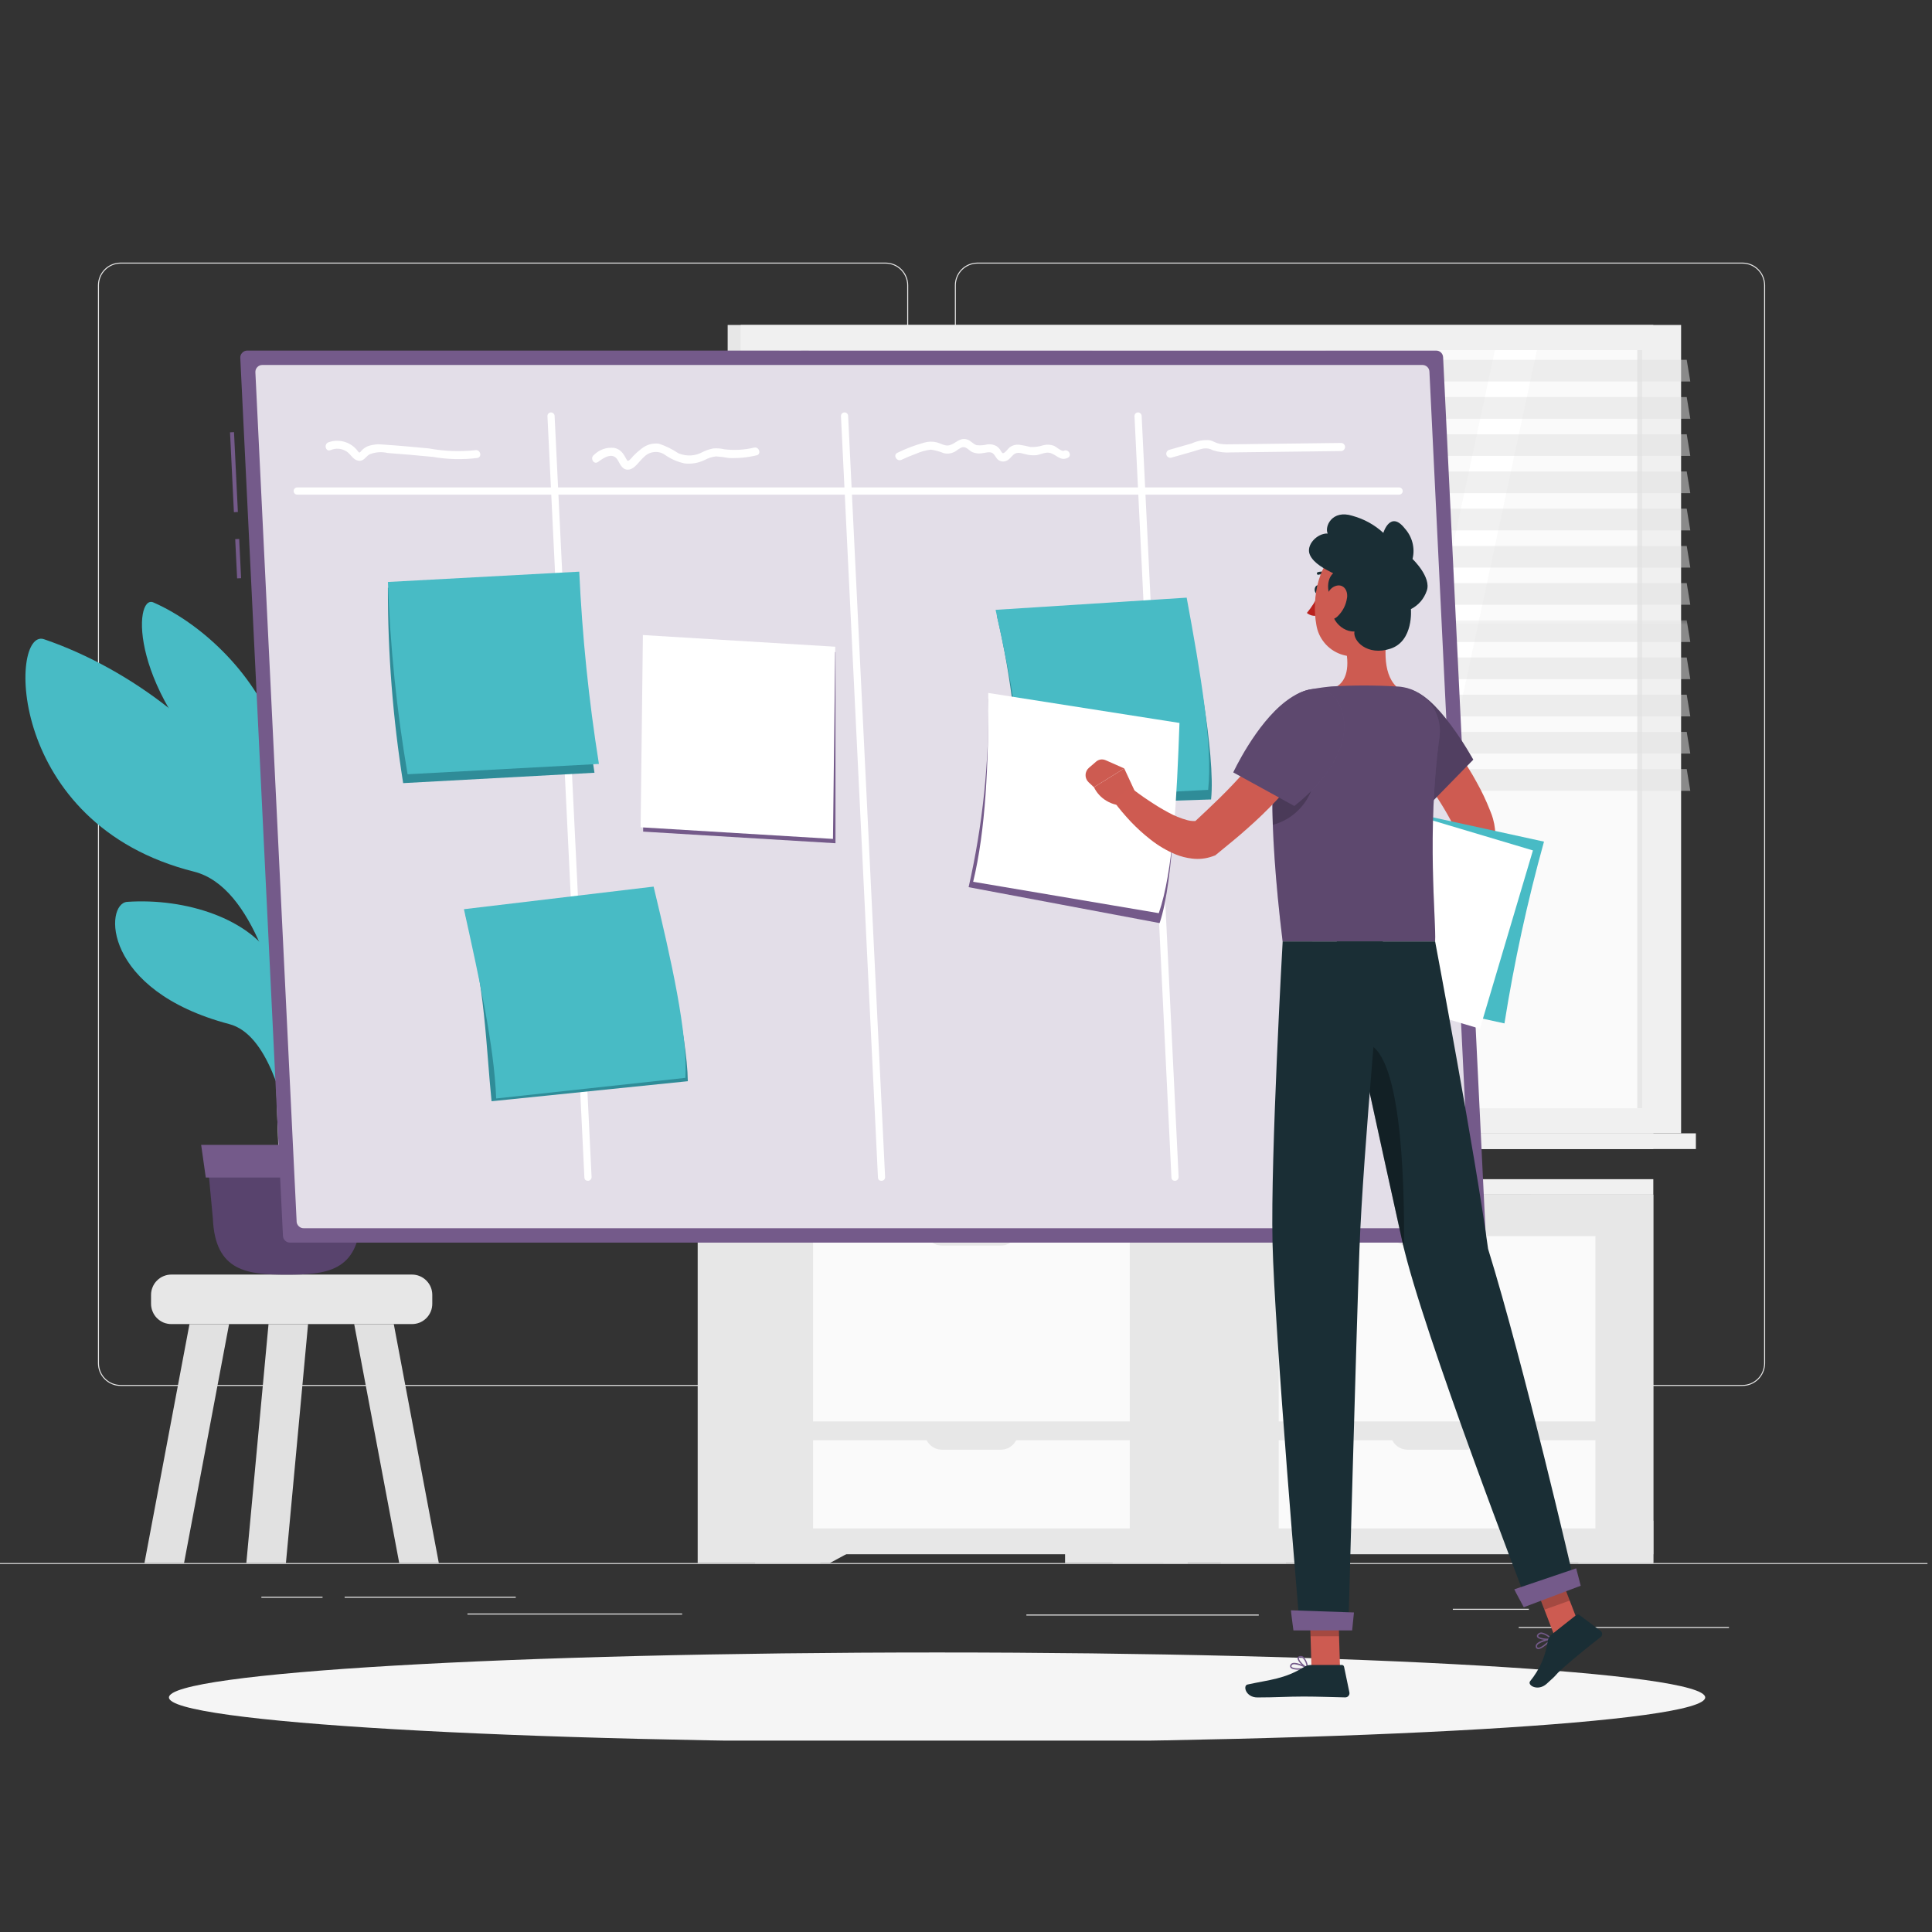 <?xml version="1.0" encoding="UTF-8"?>
<svg xmlns="http://www.w3.org/2000/svg" xmlns:xlink="http://www.w3.org/1999/xlink" width="150pt" height="150pt" viewBox="0 0 150 150" version="1.2">
<rect x="0" y="0" width="150" height="150" fill="#333333" stroke="none"/>
<defs>
<clipPath id="clip1">
  <path d="M 0 121 L 149.648 121 L 149.648 122 L 0 122 Z M 0 121 "/>
</clipPath>
<clipPath id="clip2">
  <path d="M 7 20.391 L 71 20.391 L 71 108 L 7 108 Z M 7 20.391 "/>
</clipPath>
<clipPath id="clip3">
  <path d="M 74 20.391 L 138 20.391 L 138 108 L 74 108 Z M 74 20.391 "/>
</clipPath>
<filter id="alpha" filterUnits="objectBoundingBox" x="0%" y="0%" width="100%" height="100%">
  <feColorMatrix type="matrix" in="SourceGraphic" values="0 0 0 0 1 0 0 0 0 1 0 0 0 0 1 0 0 0 1 0"/>
</filter>
<mask id="mask0">
  <g filter="url(#alpha)">
<rect x="0" y="0" width="150" height="150" style="fill:rgb(0%,0%,0%);fill-opacity:0.498;stroke:none;"/>
  </g>
</mask>
<clipPath id="clip5">
  <path d="M 1.086 0.938 L 73.234 0.938 L 73.234 2.621 L 1.086 2.621 Z M 1.086 0.938 "/>
</clipPath>
<clipPath id="clip4">
  <rect x="0" y="0" width="74" height="4"/>
</clipPath>
<g id="surface5" clip-path="url(#clip4)">
<g clip-path="url(#clip5)" clip-rule="nonzero">
<path style=" stroke:none;fill-rule:nonzero;fill:rgb(88.239%,88.239%,88.239%);fill-opacity:1;" d="M 73.234 2.621 L 1.367 2.621 L 1.09 0.938 L 72.957 0.938 Z M 73.234 2.621 "/>
</g>
</g>
<mask id="mask1">
  <g filter="url(#alpha)">
<rect x="0" y="0" width="150" height="150" style="fill:rgb(0%,0%,0%);fill-opacity:0.498;stroke:none;"/>
  </g>
</mask>
<clipPath id="clip7">
  <path d="M 1.086 0.715 L 73.234 0.715 L 73.234 2.398 L 1.086 2.398 Z M 1.086 0.715 "/>
</clipPath>
<clipPath id="clip6">
  <rect x="0" y="0" width="74" height="3"/>
</clipPath>
<g id="surface8" clip-path="url(#clip6)">
<g clip-path="url(#clip7)" clip-rule="nonzero">
<path style=" stroke:none;fill-rule:nonzero;fill:rgb(88.239%,88.239%,88.239%);fill-opacity:1;" d="M 73.234 2.398 L 1.367 2.398 L 1.09 0.715 L 72.957 0.715 Z M 73.234 2.398 "/>
</g>
</g>
<mask id="mask2">
  <g filter="url(#alpha)">
<rect x="0" y="0" width="150" height="150" style="fill:rgb(0%,0%,0%);fill-opacity:0.498;stroke:none;"/>
  </g>
</mask>
<clipPath id="clip9">
  <path d="M 1.086 1.492 L 73.234 1.492 L 73.234 3.176 L 1.086 3.176 Z M 1.086 1.492 "/>
</clipPath>
<clipPath id="clip8">
  <rect x="0" y="0" width="74" height="4"/>
</clipPath>
<g id="surface11" clip-path="url(#clip8)">
<g clip-path="url(#clip9)" clip-rule="nonzero">
<path style=" stroke:none;fill-rule:nonzero;fill:rgb(88.239%,88.239%,88.239%);fill-opacity:1;" d="M 73.234 3.18 L 1.367 3.18 L 1.09 1.492 L 72.957 1.492 Z M 73.234 3.18 "/>
</g>
</g>
<mask id="mask3">
  <g filter="url(#alpha)">
<rect x="0" y="0" width="150" height="150" style="fill:rgb(0%,0%,0%);fill-opacity:0.498;stroke:none;"/>
  </g>
</mask>
<clipPath id="clip11">
  <path d="M 1.086 1.27 L 73.234 1.27 L 73.234 2.953 L 1.086 2.953 Z M 1.086 1.27 "/>
</clipPath>
<clipPath id="clip10">
  <rect x="0" y="0" width="74" height="4"/>
</clipPath>
<g id="surface14" clip-path="url(#clip10)">
<g clip-path="url(#clip11)" clip-rule="nonzero">
<path style=" stroke:none;fill-rule:nonzero;fill:rgb(88.239%,88.239%,88.239%);fill-opacity:1;" d="M 73.234 2.953 L 1.367 2.953 L 1.09 1.27 L 72.957 1.27 Z M 73.234 2.953 "/>
</g>
</g>
<mask id="mask4">
  <g filter="url(#alpha)">
<rect x="0" y="0" width="150" height="150" style="fill:rgb(0%,0%,0%);fill-opacity:0.498;stroke:none;"/>
  </g>
</mask>
<clipPath id="clip13">
  <path d="M 1.086 1.047 L 73.234 1.047 L 73.234 2.73 L 1.086 2.73 Z M 1.086 1.047 "/>
</clipPath>
<clipPath id="clip12">
  <rect x="0" y="0" width="74" height="3"/>
</clipPath>
<g id="surface17" clip-path="url(#clip12)">
<g clip-path="url(#clip13)" clip-rule="nonzero">
<path style=" stroke:none;fill-rule:nonzero;fill:rgb(88.239%,88.239%,88.239%);fill-opacity:1;" d="M 73.234 2.73 L 1.367 2.73 L 1.09 1.047 L 72.957 1.047 Z M 73.234 2.73 "/>
</g>
</g>
<mask id="mask5">
  <g filter="url(#alpha)">
<rect x="0" y="0" width="150" height="150" style="fill:rgb(0%,0%,0%);fill-opacity:0.498;stroke:none;"/>
  </g>
</mask>
<clipPath id="clip15">
  <path d="M 1.086 0.824 L 73.234 0.824 L 73.234 2.508 L 1.086 2.508 Z M 1.086 0.824 "/>
</clipPath>
<clipPath id="clip14">
  <rect x="0" y="0" width="74" height="3"/>
</clipPath>
<g id="surface20" clip-path="url(#clip14)">
<g clip-path="url(#clip15)" clip-rule="nonzero">
<path style=" stroke:none;fill-rule:nonzero;fill:rgb(88.239%,88.239%,88.239%);fill-opacity:1;" d="M 73.234 2.508 L 1.367 2.508 L 1.09 0.824 L 72.957 0.824 Z M 73.234 2.508 "/>
</g>
</g>
<mask id="mask6">
  <g filter="url(#alpha)">
<rect x="0" y="0" width="150" height="150" style="fill:rgb(0%,0%,0%);fill-opacity:0.498;stroke:none;"/>
  </g>
</mask>
<clipPath id="clip17">
  <path d="M 1.086 0.828 L 73.234 0.828 L 73.234 2.512 L 1.086 2.512 Z M 1.086 0.828 "/>
</clipPath>
<clipPath id="clip16">
  <rect x="0" y="0" width="74" height="4"/>
</clipPath>
<g id="surface23" clip-path="url(#clip16)">
<g clip-path="url(#clip17)" clip-rule="nonzero">
<path style=" stroke:none;fill-rule:nonzero;fill:rgb(88.239%,88.239%,88.239%);fill-opacity:1;" d="M 73.234 2.512 L 1.367 2.512 L 1.09 0.828 L 72.957 0.828 Z M 73.234 2.512 "/>
</g>
</g>
<mask id="mask7">
  <g filter="url(#alpha)">
<rect x="0" y="0" width="150" height="150" style="fill:rgb(0%,0%,0%);fill-opacity:0.498;stroke:none;"/>
  </g>
</mask>
<clipPath id="clip19">
  <path d="M 1.086 0.605 L 73.234 0.605 L 73.234 2.289 L 1.086 2.289 Z M 1.086 0.605 "/>
</clipPath>
<clipPath id="clip18">
  <rect x="0" y="0" width="74" height="3"/>
</clipPath>
<g id="surface26" clip-path="url(#clip18)">
<g clip-path="url(#clip19)" clip-rule="nonzero">
<path style=" stroke:none;fill-rule:nonzero;fill:rgb(88.239%,88.239%,88.239%);fill-opacity:1;" d="M 73.234 2.289 L 1.367 2.289 L 1.09 0.605 L 72.957 0.605 Z M 73.234 2.289 "/>
</g>
</g>
<mask id="mask8">
  <g filter="url(#alpha)">
<rect x="0" y="0" width="150" height="150" style="fill:rgb(0%,0%,0%);fill-opacity:0.498;stroke:none;"/>
  </g>
</mask>
<clipPath id="clip21">
  <path d="M 1.086 0.383 L 73.234 0.383 L 73.234 2.066 L 1.086 2.066 Z M 1.086 0.383 "/>
</clipPath>
<clipPath id="clip20">
  <rect x="0" y="0" width="74" height="3"/>
</clipPath>
<g id="surface29" clip-path="url(#clip20)">
<g clip-path="url(#clip21)" clip-rule="nonzero">
<path style=" stroke:none;fill-rule:nonzero;fill:rgb(88.239%,88.239%,88.239%);fill-opacity:1;" d="M 73.234 2.066 L 1.367 2.066 L 1.09 0.383 L 72.957 0.383 Z M 73.234 2.066 "/>
</g>
</g>
<mask id="mask9">
  <g filter="url(#alpha)">
<rect x="0" y="0" width="150" height="150" style="fill:rgb(0%,0%,0%);fill-opacity:0.498;stroke:none;"/>
  </g>
</mask>
<clipPath id="clip23">
  <path d="M 1.086 0.16 L 73.234 0.16 L 73.234 1.844 L 1.086 1.844 Z M 1.086 0.16 "/>
</clipPath>
<clipPath id="clip22">
  <rect x="0" y="0" width="74" height="3"/>
</clipPath>
<g id="surface32" clip-path="url(#clip22)">
<g clip-path="url(#clip23)" clip-rule="nonzero">
<path style=" stroke:none;fill-rule:nonzero;fill:rgb(88.239%,88.239%,88.239%);fill-opacity:1;" d="M 73.234 1.844 L 1.367 1.844 L 1.09 0.16 L 72.957 0.16 Z M 73.234 1.844 "/>
</g>
</g>
<mask id="mask10">
  <g filter="url(#alpha)">
<rect x="0" y="0" width="150" height="150" style="fill:rgb(0%,0%,0%);fill-opacity:0.498;stroke:none;"/>
  </g>
</mask>
<clipPath id="clip25">
  <path d="M 1.086 0.938 L 73.234 0.938 L 73.234 2.621 L 1.086 2.621 Z M 1.086 0.938 "/>
</clipPath>
<clipPath id="clip24">
  <rect x="0" y="0" width="74" height="4"/>
</clipPath>
<g id="surface35" clip-path="url(#clip24)">
<g clip-path="url(#clip25)" clip-rule="nonzero">
<path style=" stroke:none;fill-rule:nonzero;fill:rgb(88.239%,88.239%,88.239%);fill-opacity:1;" d="M 73.234 2.621 L 1.367 2.621 L 1.09 0.938 L 72.957 0.938 Z M 73.234 2.621 "/>
</g>
</g>
<mask id="mask11">
  <g filter="url(#alpha)">
<rect x="0" y="0" width="150" height="150" style="fill:rgb(0%,0%,0%);fill-opacity:0.498;stroke:none;"/>
  </g>
</mask>
<clipPath id="clip27">
  <path d="M 1.086 0.711 L 73.234 0.711 L 73.234 2.398 L 1.086 2.398 Z M 1.086 0.711 "/>
</clipPath>
<clipPath id="clip26">
  <rect x="0" y="0" width="74" height="4"/>
</clipPath>
<g id="surface38" clip-path="url(#clip26)">
<g clip-path="url(#clip27)" clip-rule="nonzero">
<path style=" stroke:none;fill-rule:nonzero;fill:rgb(88.239%,88.239%,88.239%);fill-opacity:1;" d="M 73.234 2.398 L 1.367 2.398 L 1.09 0.711 L 72.957 0.711 Z M 73.234 2.398 "/>
</g>
</g>
<clipPath id="clip28">
  <path d="M 13 128 L 133 128 L 133 135.141 L 13 135.141 Z M 13 128 "/>
</clipPath>
<mask id="mask12">
  <g filter="url(#alpha)">
<rect x="0" y="0" width="150" height="150" style="fill:rgb(0%,0%,0%);fill-opacity:0.8;stroke:none;"/>
  </g>
</mask>
<clipPath id="clip30">
  <path d="M 0.828 1.336 L 95.184 1.336 L 95.184 68.359 L 0.828 68.359 Z M 0.828 1.336 "/>
</clipPath>
<clipPath id="clip29">
  <rect x="0" y="0" width="96" height="69"/>
</clipPath>
<g id="surface41" clip-path="url(#clip29)">
<g clip-path="url(#clip30)" clip-rule="nonzero">
<path style=" stroke:none;fill-rule:nonzero;fill:rgb(100%,100%,100%);fill-opacity:1;" d="M 4.031 67.84 L 0.828 1.91 C 0.82 1.754 0.871 1.617 0.977 1.504 C 1.086 1.391 1.215 1.336 1.371 1.336 L 91.438 1.336 C 91.582 1.336 91.707 1.387 91.812 1.484 C 91.918 1.586 91.973 1.711 91.98 1.855 L 95.184 67.785 C 95.191 67.941 95.141 68.074 95.035 68.188 C 94.926 68.301 94.797 68.359 94.641 68.359 L 4.574 68.359 C 4.43 68.359 4.305 68.309 4.199 68.207 C 4.094 68.105 4.035 67.984 4.027 67.836 "/>
</g>
</g>
<clipPath id="clip31">
  <path d="M 30.117 45.066 L 46.16 45.066 L 46.16 60.801 L 30.117 60.801 Z M 30.117 45.066 "/>
</clipPath>
<clipPath id="clip32">
  <path d="M 77.398 46.895 L 94.082 46.895 L 94.082 62.559 L 77.398 62.559 Z M 77.398 46.895 "/>
</clipPath>
<clipPath id="clip33">
  <path d="M 36.148 69.34 L 53.402 69.34 L 53.402 85.5 L 36.148 85.5 Z M 36.148 69.34 "/>
</clipPath>
<mask id="mask13">
  <g filter="url(#alpha)">
<rect x="0" y="0" width="150" height="150" style="fill:rgb(0%,0%,0%);fill-opacity:0.298;stroke:none;"/>
  </g>
</mask>
<clipPath id="clip35">
  <path d="M 1.105 0.562 L 8.383 0.562 L 8.383 9.348 L 1.105 9.348 Z M 1.105 0.562 "/>
</clipPath>
<clipPath id="clip34">
  <rect x="0" y="0" width="9" height="10"/>
</clipPath>
<g id="surface44" clip-path="url(#clip34)">
<g clip-path="url(#clip35)" clip-rule="nonzero">
<path style=" stroke:none;fill-rule:nonzero;fill:rgb(0%,0%,0%);fill-opacity:1;" d="M 3.297 0.562 C 5.418 0.586 8.383 5.98 8.383 5.98 L 5.094 9.348 C 3.605 8.555 2.488 7.398 1.738 5.883 C 0.484 3.312 1.125 0.539 3.293 0.559 "/>
</g>
</g>
<mask id="mask14">
  <g filter="url(#alpha)">
<rect x="0" y="0" width="150" height="150" style="fill:rgb(0%,0%,0%);fill-opacity:0.2;stroke:none;"/>
  </g>
</mask>
<clipPath id="clip37">
  <path d="M 0.777 1.223 L 13.797 1.223 L 13.797 21.09 L 0.777 21.09 Z M 0.777 1.223 "/>
</clipPath>
<clipPath id="clip36">
  <rect x="0" y="0" width="15" height="22"/>
</clipPath>
<g id="surface47" clip-path="url(#clip36)">
<g clip-path="url(#clip37)" clip-rule="nonzero">
<path style=" stroke:none;fill-rule:nonzero;fill:rgb(0%,0%,0%);fill-opacity:1;" d="M 1.223 4.02 C 0.742 6.418 0.395 11.344 1.582 21.09 L 13.422 21.09 C 13.512 19.508 12.75 12.617 13.762 5.219 C 13.793 4.98 13.801 4.746 13.785 4.508 C 13.766 4.27 13.727 4.035 13.66 3.805 C 13.594 3.578 13.508 3.355 13.395 3.145 C 13.285 2.934 13.152 2.738 13.004 2.555 C 12.852 2.367 12.684 2.203 12.496 2.055 C 12.309 1.906 12.109 1.777 11.898 1.668 C 11.688 1.562 11.465 1.477 11.234 1.414 C 11.004 1.355 10.773 1.316 10.535 1.305 L 10.402 1.297 C 8.727 1.199 7.047 1.199 5.371 1.297 C 4.816 1.348 4.27 1.43 3.781 1.512 C 3.141 1.629 2.586 1.914 2.117 2.371 C 1.652 2.828 1.352 3.379 1.223 4.02 "/>
</g>
</g>
<mask id="mask15">
  <g filter="url(#alpha)">
<rect x="0" y="0" width="150" height="150" style="fill:rgb(0%,0%,0%);fill-opacity:0.2;stroke:none;"/>
  </g>
</mask>
<clipPath id="clip39">
  <path d="M 0.801 0.871 L 3.949 0.871 L 3.949 5.035 L 0.801 5.035 Z M 0.801 0.871 "/>
</clipPath>
<clipPath id="clip38">
  <rect x="0" y="0" width="5" height="6"/>
</clipPath>
<g id="surface50" clip-path="url(#clip38)">
<g clip-path="url(#clip39)" clip-rule="nonzero">
<path style=" stroke:none;fill-rule:nonzero;fill:rgb(0%,0%,0%);fill-opacity:1;" d="M 3.949 1.961 L 2.355 0.875 C 0.82 1.375 0.738 2.875 0.824 5.039 C 1.578 4.836 2.234 4.461 2.789 3.914 C 3.348 3.363 3.734 2.715 3.949 1.961 "/>
</g>
</g>
<mask id="mask16">
  <g filter="url(#alpha)">
<rect x="0" y="0" width="150" height="150" style="fill:rgb(0%,0%,0%);fill-opacity:0.2;stroke:none;"/>
  </g>
</mask>
<clipPath id="clip41">
  <path d="M 0.672 0.387 L 2.965 0.387 L 2.965 3.035 L 0.672 3.035 Z M 0.672 0.387 "/>
</clipPath>
<clipPath id="clip40">
  <rect x="0" y="0" width="4" height="4"/>
</clipPath>
<g id="surface53" clip-path="url(#clip40)">
<g clip-path="url(#clip41)" clip-rule="nonzero">
<path style=" stroke:none;fill-rule:nonzero;fill:rgb(0%,0%,0%);fill-opacity:1;" d="M 0.672 0.387 L 0.75 3.035 L 2.965 3.035 L 2.883 0.387 Z M 0.672 0.387 "/>
</g>
</g>
<mask id="mask17">
  <g filter="url(#alpha)">
<rect x="0" y="0" width="150" height="150" style="fill:rgb(0%,0%,0%);fill-opacity:0.2;stroke:none;"/>
  </g>
</mask>
<clipPath id="clip43">
  <path d="M 0.902 0.648 L 3.879 0.648 L 3.879 3.973 L 0.902 3.973 Z M 0.902 0.648 "/>
</clipPath>
<clipPath id="clip42">
  <rect x="0" y="0" width="5" height="5"/>
</clipPath>
<g id="surface56" clip-path="url(#clip42)">
<g clip-path="url(#clip43)" clip-rule="nonzero">
<path style=" stroke:none;fill-rule:nonzero;fill:rgb(0%,0%,0%);fill-opacity:1;" d="M 0.902 1.355 L 1.91 3.973 L 3.879 3.266 L 2.871 0.648 Z M 0.902 1.355 "/>
</g>
</g>
<mask id="mask18">
  <g filter="url(#alpha)">
<rect x="0" y="0" width="150" height="150" style="fill:rgb(0%,0%,0%);fill-opacity:0.298;stroke:none;"/>
  </g>
</mask>
<clipPath id="clip45">
  <path d="M 0.508 0.977 L 4.012 0.977 L 4.012 16.977 L 0.508 16.977 Z M 0.508 0.977 "/>
</clipPath>
<clipPath id="clip44">
  <rect x="0" y="0" width="5" height="18"/>
</clipPath>
<g id="surface59" clip-path="url(#clip44)">
<g clip-path="url(#clip45)" clip-rule="nonzero">
<path style=" stroke:none;fill-rule:nonzero;fill:rgb(0%,0%,0%);fill-opacity:1;" d="M 0.957 0.984 C 3.742 1.359 4.059 11.199 4.008 16.977 C 3.969 16.793 3.926 16.617 3.891 16.453 C 3.117 13 1.668 6.348 0.508 1.02 C 0.656 0.977 0.805 0.965 0.957 0.988 "/>
</g>
</g>
<mask id="mask19">
  <g filter="url(#alpha)">
<rect x="0" y="0" width="150" height="150" style="fill:rgb(0%,0%,0%);fill-opacity:0.2;stroke:none;"/>
  </g>
</mask>
<clipPath id="clip47">
  <path d="M 0.75 0.496 L 9.359 0.496 L 9.359 9.57 L 0.75 9.57 Z M 0.75 0.496 "/>
</clipPath>
<clipPath id="clip46">
  <rect x="0" y="0" width="10" height="11"/>
</clipPath>
<g id="surface62" clip-path="url(#clip46)">
<g clip-path="url(#clip47)" clip-rule="nonzero">
<path style=" stroke:none;fill-rule:nonzero;fill:rgb(0%,0%,0%);fill-opacity:1;" d="M 9.352 3.703 C 9.137 6.891 5.488 9.57 5.488 9.57 L 0.75 6.969 C 0.75 6.969 2.496 3.207 4.848 1.434 C 7.75 -0.762 9.512 1.273 9.352 3.703 "/>
</g>
</g>
</defs>
<g id="surface1">
<g clip-path="url(#clip1)" clip-rule="nonzero">
<path style=" stroke:none;fill-rule:nonzero;fill:rgb(90.59%,90.59%,90.59%);fill-opacity:1;" d="M -4.148 121.355 L 149.648 121.355 L 149.648 121.43 L -4.148 121.43 Z M -4.148 121.355 "/>
</g>
<path style=" stroke:none;fill-rule:nonzero;fill:rgb(90.59%,90.59%,90.59%);fill-opacity:1;" d="M 117.914 126.316 L 134.238 126.316 L 134.238 126.395 L 117.914 126.395 Z M 117.914 126.316 "/>
<path style=" stroke:none;fill-rule:nonzero;fill:rgb(90.59%,90.59%,90.59%);fill-opacity:1;" d="M 79.688 125.352 L 97.73 125.352 L 97.73 125.43 L 79.688 125.43 Z M 79.688 125.352 "/>
<path style=" stroke:none;fill-rule:nonzero;fill:rgb(90.59%,90.59%,90.59%);fill-opacity:1;" d="M 112.797 124.906 L 118.699 124.906 L 118.699 124.984 L 112.797 124.984 Z M 112.797 124.906 "/>
<path style=" stroke:none;fill-rule:nonzero;fill:rgb(90.59%,90.59%,90.59%);fill-opacity:1;" d="M 26.758 123.973 L 40.043 123.973 L 40.043 124.051 L 26.758 124.051 Z M 26.758 123.973 "/>
<path style=" stroke:none;fill-rule:nonzero;fill:rgb(90.59%,90.59%,90.59%);fill-opacity:1;" d="M 20.293 123.973 L 25.043 123.973 L 25.043 124.051 L 20.293 124.051 Z M 20.293 123.973 "/>
<path style=" stroke:none;fill-rule:nonzero;fill:rgb(90.59%,90.59%,90.59%);fill-opacity:1;" d="M 36.293 125.273 L 52.961 125.273 L 52.961 125.352 L 36.293 125.352 Z M 36.293 125.273 "/>
<g clip-path="url(#clip2)" clip-rule="nonzero">
<path style=" stroke:none;fill-rule:nonzero;fill:rgb(90.59%,90.59%,90.59%);fill-opacity:1;" d="M 68.754 107.602 L 9.359 107.602 C 9.129 107.602 8.906 107.559 8.691 107.469 C 8.477 107.379 8.285 107.25 8.121 107.086 C 7.957 106.922 7.828 106.73 7.738 106.516 C 7.652 106.301 7.605 106.078 7.605 105.844 L 7.605 22.148 C 7.605 21.914 7.652 21.691 7.738 21.477 C 7.828 21.262 7.957 21.07 8.121 20.906 C 8.285 20.738 8.473 20.613 8.691 20.523 C 8.906 20.434 9.129 20.391 9.359 20.387 L 68.754 20.387 C 68.988 20.391 69.211 20.434 69.426 20.523 C 69.641 20.613 69.832 20.738 69.996 20.906 C 70.16 21.07 70.289 21.258 70.375 21.477 C 70.465 21.691 70.512 21.914 70.512 22.148 L 70.512 105.844 C 70.512 106.074 70.465 106.301 70.375 106.516 C 70.289 106.73 70.16 106.922 69.996 107.086 C 69.832 107.25 69.641 107.379 69.426 107.469 C 69.211 107.559 68.988 107.602 68.754 107.602 M 9.359 20.465 C 9.137 20.465 8.926 20.508 8.719 20.594 C 8.512 20.68 8.332 20.801 8.176 20.961 C 8.016 21.117 7.895 21.301 7.809 21.504 C 7.727 21.711 7.684 21.926 7.684 22.148 L 7.684 105.844 C 7.684 106.066 7.727 106.281 7.809 106.484 C 7.895 106.691 8.016 106.875 8.176 107.031 C 8.332 107.191 8.512 107.312 8.719 107.398 C 8.926 107.484 9.137 107.523 9.359 107.527 L 68.754 107.527 C 68.977 107.523 69.191 107.484 69.398 107.398 C 69.602 107.312 69.785 107.191 69.941 107.031 C 70.098 106.875 70.223 106.691 70.305 106.484 C 70.391 106.281 70.434 106.066 70.434 105.844 L 70.434 22.148 C 70.434 21.926 70.391 21.711 70.305 21.504 C 70.219 21.301 70.098 21.117 69.941 20.961 C 69.785 20.801 69.602 20.68 69.398 20.594 C 69.191 20.508 68.977 20.465 68.754 20.465 Z M 9.359 20.465 "/>
</g>
<g clip-path="url(#clip3)" clip-rule="nonzero">
<path style=" stroke:none;fill-rule:nonzero;fill:rgb(90.59%,90.59%,90.59%);fill-opacity:1;" d="M 135.285 107.602 L 75.891 107.602 C 75.66 107.602 75.434 107.559 75.219 107.469 C 75.004 107.379 74.816 107.25 74.652 107.086 C 74.484 106.922 74.359 106.73 74.27 106.516 C 74.18 106.301 74.137 106.078 74.137 105.844 L 74.137 22.148 C 74.137 21.914 74.18 21.691 74.27 21.477 C 74.359 21.262 74.484 21.07 74.648 20.906 C 74.816 20.738 75.004 20.613 75.219 20.523 C 75.434 20.434 75.66 20.391 75.891 20.387 L 135.285 20.387 C 135.52 20.391 135.742 20.434 135.957 20.523 C 136.172 20.613 136.363 20.738 136.527 20.906 C 136.691 21.07 136.816 21.258 136.906 21.477 C 136.996 21.691 137.039 21.914 137.043 22.148 L 137.043 105.844 C 137.039 106.074 136.996 106.301 136.906 106.516 C 136.816 106.73 136.691 106.922 136.527 107.086 C 136.363 107.25 136.172 107.379 135.957 107.469 C 135.742 107.559 135.52 107.602 135.285 107.602 M 75.891 20.465 C 75.668 20.465 75.453 20.508 75.25 20.594 C 75.043 20.68 74.863 20.801 74.703 20.961 C 74.547 21.117 74.426 21.301 74.34 21.504 C 74.254 21.711 74.211 21.926 74.211 22.148 L 74.211 105.844 C 74.211 106.066 74.254 106.281 74.34 106.484 C 74.426 106.691 74.547 106.875 74.703 107.031 C 74.863 107.191 75.043 107.312 75.25 107.398 C 75.453 107.484 75.668 107.523 75.891 107.527 L 135.285 107.527 C 135.508 107.527 135.723 107.484 135.93 107.398 C 136.133 107.312 136.316 107.191 136.473 107.031 C 136.629 106.875 136.754 106.691 136.836 106.488 C 136.922 106.281 136.965 106.066 136.965 105.844 L 136.965 22.148 C 136.965 21.926 136.922 21.711 136.836 21.504 C 136.754 21.297 136.629 21.117 136.473 20.957 C 136.316 20.801 136.133 20.68 135.93 20.594 C 135.723 20.508 135.508 20.465 135.285 20.465 Z M 75.891 20.465 "/>
</g>
<path style=" stroke:none;fill-rule:nonzero;fill:rgb(90.59%,90.59%,90.59%);fill-opacity:1;" d="M 31.984 102.801 L 13.305 102.801 C 13.098 102.801 12.895 102.762 12.699 102.684 C 12.508 102.602 12.336 102.488 12.188 102.34 C 12.039 102.191 11.926 102.02 11.848 101.824 C 11.766 101.633 11.727 101.43 11.727 101.219 L 11.727 100.539 C 11.727 100.328 11.766 100.129 11.848 99.934 C 11.926 99.738 12.039 99.57 12.188 99.422 C 12.336 99.273 12.508 99.156 12.699 99.078 C 12.895 98.996 13.098 98.957 13.305 98.957 L 31.984 98.957 C 32.195 98.957 32.395 98.996 32.59 99.078 C 32.781 99.156 32.953 99.273 33.102 99.422 C 33.25 99.57 33.363 99.738 33.445 99.934 C 33.523 100.129 33.562 100.328 33.562 100.539 L 33.562 101.219 C 33.562 101.43 33.523 101.633 33.445 101.824 C 33.363 102.02 33.25 102.191 33.102 102.34 C 32.953 102.488 32.781 102.602 32.59 102.684 C 32.395 102.762 32.195 102.801 31.984 102.801 "/>
<path style=" stroke:none;fill-rule:nonzero;fill:rgb(88.239%,88.239%,88.239%);fill-opacity:1;" d="M 17.785 102.805 L 14.711 102.805 L 11.215 121.355 L 14.289 121.355 Z M 17.785 102.805 "/>
<path style=" stroke:none;fill-rule:nonzero;fill:rgb(88.239%,88.239%,88.239%);fill-opacity:1;" d="M 23.918 102.805 L 20.848 102.805 L 19.125 121.355 L 22.199 121.355 Z M 23.918 102.805 "/>
<path style=" stroke:none;fill-rule:nonzero;fill:rgb(88.239%,88.239%,88.239%);fill-opacity:1;" d="M 27.5 102.805 L 30.574 102.805 L 34.07 121.355 L 30.996 121.355 Z M 27.5 102.805 "/>
<path style=" stroke:none;fill-rule:nonzero;fill:rgb(90.59%,90.59%,90.59%);fill-opacity:1;" d="M 56.496 25.23 L 128.363 25.23 L 128.363 87.992 L 56.496 87.992 Z M 56.496 25.23 "/>
<path style=" stroke:none;fill-rule:nonzero;fill:rgb(94.119%,94.119%,94.119%);fill-opacity:1;" d="M 57.504 25.23 L 130.52 25.23 L 130.52 87.992 L 57.504 87.992 Z M 57.504 25.23 "/>
<path style=" stroke:none;fill-rule:nonzero;fill:rgb(90.59%,90.59%,90.59%);fill-opacity:1;" d="M 56.496 87.992 L 128.363 87.992 L 128.363 89.211 L 56.496 89.211 Z M 56.496 87.992 "/>
<path style=" stroke:none;fill-rule:nonzero;fill:rgb(94.119%,94.119%,94.119%);fill-opacity:1;" d="M 58.652 87.992 L 131.668 87.992 L 131.668 89.211 L 58.652 89.211 Z M 58.652 87.992 "/>
<path style=" stroke:none;fill-rule:nonzero;fill:rgb(98.039%,98.039%,98.039%);fill-opacity:1;" d="M 60.523 27.18 L 127.5 27.18 L 127.5 86.043 L 60.523 86.043 Z M 60.523 27.18 "/>
<path style=" stroke:none;fill-rule:nonzero;fill:rgb(100%,100%,100%);fill-opacity:1;" d="M 81.938 86.043 L 94.562 27.18 L 102.926 27.18 L 90.301 86.043 Z M 81.938 86.043 "/>
<path style=" stroke:none;fill-rule:nonzero;fill:rgb(100%,100%,100%);fill-opacity:1;" d="M 72.172 86.043 L 84.797 27.18 L 93.16 27.18 L 80.535 86.043 Z M 72.172 86.043 "/>
<path style=" stroke:none;fill-rule:nonzero;fill:rgb(94.119%,94.119%,94.119%);fill-opacity:1;" d="M 62.098 27.34 L 62.098 82.344 C 62.098 82.434 62.207 82.504 62.344 82.504 L 62.672 82.504 C 62.809 82.504 62.918 82.434 62.918 82.344 L 62.918 27.34 C 62.918 27.254 62.809 27.18 62.672 27.18 L 62.344 27.18 C 62.207 27.18 62.098 27.25 62.098 27.34 "/>
<path style=" stroke:none;fill-rule:nonzero;fill:rgb(100%,100%,100%);fill-opacity:1;" d="M 103.441 86.043 L 116.066 27.18 L 119.328 27.18 L 106.703 86.043 Z M 103.441 86.043 "/>
<path style=" stroke:none;fill-rule:nonzero;fill:rgb(90.59%,90.59%,90.59%);fill-opacity:1;" d="M 127.117 27.18 L 127.5 27.18 L 127.5 86.043 L 127.117 86.043 Z M 127.117 27.18 "/>
<use xlink:href="#surface5" transform="matrix(1,0,0,1,58,27)" mask="url(#mask0)"/>
<use xlink:href="#surface8" transform="matrix(1,0,0,1,58,33)" mask="url(#mask1)"/>
<use xlink:href="#surface11" transform="matrix(1,0,0,1,58,38)" mask="url(#mask2)"/>
<use xlink:href="#surface14" transform="matrix(1,0,0,1,58,44)" mask="url(#mask3)"/>
<use xlink:href="#surface17" transform="matrix(1,0,0,1,58,50)" mask="url(#mask4)"/>
<use xlink:href="#surface20" transform="matrix(1,0,0,1,58,56)" mask="url(#mask5)"/>
<use xlink:href="#surface23" transform="matrix(1,0,0,1,58,30)" mask="url(#mask6)"/>
<use xlink:href="#surface26" transform="matrix(1,0,0,1,58,36)" mask="url(#mask7)"/>
<use xlink:href="#surface29" transform="matrix(1,0,0,1,58,42)" mask="url(#mask8)"/>
<use xlink:href="#surface32" transform="matrix(1,0,0,1,58,48)" mask="url(#mask9)"/>
<use xlink:href="#surface35" transform="matrix(1,0,0,1,58,53)" mask="url(#mask10)"/>
<use xlink:href="#surface38" transform="matrix(1,0,0,1,58,59)" mask="url(#mask11)"/>
<path style=" stroke:none;fill-rule:nonzero;fill:rgb(90.59%,90.59%,90.59%);fill-opacity:1;" d="M 118.848 92.754 L 128.363 92.754 L 128.363 121.355 L 118.848 121.355 Z M 118.848 92.754 "/>
<path style=" stroke:none;fill-rule:nonzero;fill:rgb(90.59%,90.59%,90.59%);fill-opacity:1;" d="M 122.566 121.355 L 128.363 121.355 L 128.363 118.07 L 116.488 118.07 Z M 122.566 121.355 "/>
<path style=" stroke:none;fill-rule:nonzero;fill:rgb(90.59%,90.59%,90.59%);fill-opacity:1;" d="M 90.324 92.754 L 99.84 92.754 L 99.84 121.355 L 90.324 121.355 Z M 90.324 92.754 "/>
<path style=" stroke:none;fill-rule:nonzero;fill:rgb(90.59%,90.59%,90.59%);fill-opacity:1;" d="M 94.781 92.754 L 128.363 92.754 L 128.363 120.672 L 94.781 120.672 Z M 94.781 92.754 "/>
<path style=" stroke:none;fill-rule:nonzero;fill:rgb(90.59%,90.59%,90.59%);fill-opacity:1;" d="M 100.578 121.355 L 94.781 121.355 L 94.781 118.07 L 106.656 118.07 Z M 100.578 121.355 "/>
<path style=" stroke:none;fill-rule:nonzero;fill:rgb(98.039%,98.039%,98.039%);fill-opacity:1;" d="M 99.277 95.973 L 123.867 95.973 L 123.867 110.359 L 99.277 110.359 Z M 99.277 95.973 "/>
<path style=" stroke:none;fill-rule:nonzero;fill:rgb(98.039%,98.039%,98.039%);fill-opacity:1;" d="M 99.277 111.82 L 123.867 111.82 L 123.867 118.664 L 99.277 118.664 Z M 99.277 111.82 "/>
<path style=" stroke:none;fill-rule:nonzero;fill:rgb(90.59%,90.59%,90.59%);fill-opacity:1;" d="M 113.863 96.703 L 109.281 96.703 C 109.105 96.703 108.938 96.672 108.777 96.605 C 108.613 96.535 108.473 96.441 108.348 96.316 C 108.223 96.191 108.129 96.051 108.062 95.887 C 107.996 95.727 107.961 95.555 107.961 95.379 L 115.188 95.379 C 115.188 95.555 115.152 95.727 115.086 95.887 C 115.02 96.051 114.922 96.191 114.801 96.316 C 114.676 96.441 114.531 96.535 114.371 96.605 C 114.207 96.672 114.039 96.703 113.863 96.703 "/>
<path style=" stroke:none;fill-rule:nonzero;fill:rgb(90.59%,90.59%,90.59%);fill-opacity:1;" d="M 113.863 112.551 L 109.281 112.551 C 109.105 112.551 108.938 112.52 108.777 112.453 C 108.613 112.383 108.473 112.289 108.348 112.164 C 108.223 112.039 108.129 111.898 108.062 111.734 C 107.996 111.57 107.961 111.402 107.961 111.227 L 115.188 111.227 C 115.188 111.402 115.152 111.57 115.086 111.734 C 115.02 111.898 114.922 112.039 114.801 112.164 C 114.676 112.289 114.531 112.383 114.371 112.453 C 114.207 112.52 114.039 112.551 113.863 112.551 "/>
<path style=" stroke:none;fill-rule:nonzero;fill:rgb(90.59%,90.59%,90.59%);fill-opacity:1;" d="M 82.691 92.754 L 92.211 92.754 L 92.211 121.355 L 82.691 121.355 Z M 82.691 92.754 "/>
<path style=" stroke:none;fill-rule:nonzero;fill:rgb(90.59%,90.59%,90.59%);fill-opacity:1;" d="M 86.414 121.355 L 92.211 121.355 L 92.211 118.07 L 80.336 118.07 Z M 86.414 121.355 "/>
<path style=" stroke:none;fill-rule:nonzero;fill:rgb(90.59%,90.59%,90.59%);fill-opacity:1;" d="M 54.168 92.754 L 63.688 92.754 L 63.688 121.355 L 54.168 121.355 Z M 54.168 92.754 "/>
<path style=" stroke:none;fill-rule:nonzero;fill:rgb(90.59%,90.59%,90.59%);fill-opacity:1;" d="M 58.629 92.754 L 92.211 92.754 L 92.211 120.672 L 58.629 120.672 Z M 58.629 92.754 "/>
<path style=" stroke:none;fill-rule:nonzero;fill:rgb(90.59%,90.59%,90.59%);fill-opacity:1;" d="M 64.426 121.355 L 58.629 121.355 L 58.629 118.07 L 70.504 118.07 Z M 64.426 121.355 "/>
<path style=" stroke:none;fill-rule:nonzero;fill:rgb(98.039%,98.039%,98.039%);fill-opacity:1;" d="M 63.125 95.973 L 87.711 95.973 L 87.711 110.359 L 63.125 110.359 Z M 63.125 95.973 "/>
<path style=" stroke:none;fill-rule:nonzero;fill:rgb(98.039%,98.039%,98.039%);fill-opacity:1;" d="M 63.125 111.82 L 87.711 111.82 L 87.711 118.664 L 63.125 118.664 Z M 63.125 111.82 "/>
<path style=" stroke:none;fill-rule:nonzero;fill:rgb(90.59%,90.59%,90.59%);fill-opacity:1;" d="M 77.707 96.703 L 73.129 96.703 C 72.953 96.703 72.785 96.672 72.621 96.605 C 72.461 96.535 72.316 96.441 72.195 96.316 C 72.07 96.191 71.973 96.051 71.906 95.887 C 71.84 95.727 71.805 95.555 71.805 95.379 L 79.031 95.379 C 79.031 95.555 78.996 95.727 78.93 95.887 C 78.863 96.051 78.77 96.191 78.645 96.316 C 78.52 96.441 78.379 96.535 78.215 96.605 C 78.055 96.672 77.887 96.703 77.711 96.703 "/>
<path style=" stroke:none;fill-rule:nonzero;fill:rgb(90.59%,90.59%,90.59%);fill-opacity:1;" d="M 77.707 112.551 L 73.129 112.551 C 72.953 112.551 72.785 112.52 72.621 112.453 C 72.461 112.383 72.316 112.289 72.195 112.164 C 72.07 112.039 71.973 111.898 71.906 111.734 C 71.84 111.57 71.805 111.402 71.805 111.227 L 79.031 111.227 C 79.031 111.402 78.996 111.57 78.93 111.734 C 78.863 111.898 78.77 112.039 78.645 112.164 C 78.52 112.289 78.379 112.383 78.215 112.453 C 78.055 112.52 77.887 112.551 77.711 112.551 "/>
<path style=" stroke:none;fill-rule:nonzero;fill:rgb(94.119%,94.119%,94.119%);fill-opacity:1;" d="M 58.727 91.551 L 128.363 91.551 L 128.363 92.754 L 58.727 92.754 Z M 58.727 91.551 "/>
<path style=" stroke:none;fill-rule:nonzero;fill:rgb(88.239%,88.239%,88.239%);fill-opacity:1;" d="M 54.168 91.551 L 58.727 91.551 L 58.727 92.754 L 54.168 92.754 Z M 54.168 91.551 "/>
<path style=" stroke:none;fill-rule:nonzero;fill:rgb(90.59%,90.59%,90.59%);fill-opacity:1;" d="M 21.812 94.367 C 21.379 83.164 20.914 72.023 21.863 66.402 L 23.406 65.309 C 23.406 65.309 23.066 66.355 22.891 83.523 C 22.715 100.688 22.492 91.816 22.684 94.367 Z M 21.812 94.367 "/>
<path style=" stroke:none;fill-rule:nonzero;fill:rgb(90.59%,90.59%,90.59%);fill-opacity:1;" d="M 24.297 54.629 C 26.672 48.418 32.211 42.422 38.23 39.969 C 40.594 39.004 37.188 60.188 28.625 61.551 C 24.441 62.219 23.137 72.953 22.434 78.109 C 22.191 67.965 21.918 60.84 24.297 54.629 "/>
<path style=" stroke:none;fill-rule:nonzero;fill:rgb(90.59%,90.59%,90.59%);fill-opacity:1;" d="M 23.785 70.395 C 25.457 67.734 28.195 64.016 32.188 64.012 C 36.719 64.004 32.754 71.48 27.43 73.871 C 24.832 75.035 22.664 78.738 22.102 81.055 C 22.148 76.359 22.113 73.055 23.785 70.395 "/>
<path style=" stroke:none;fill-rule:nonzero;fill:rgb(28.239%,73.329%,77.249%);fill-opacity:1;" d="M 19.715 62.359 C 16.805 57.191 10.324 51.992 3.418 49.629 C 0.711 48.699 0.441 64.008 15.055 67.672 C 19.773 68.855 21.664 77.23 22.645 81.441 C 22.562 73.262 22.625 67.523 19.715 62.359 "/>
<path style=" stroke:none;fill-rule:nonzero;fill:rgb(28.239%,73.329%,77.249%);fill-opacity:1;" d="M 21.309 74.613 C 19.453 71.32 14.414 69.711 9.879 70.02 C 8.105 70.137 7.906 76.898 17.805 79.512 C 20.809 80.301 22.016 85.602 22.645 88.285 C 22.59 83.074 23.16 77.91 21.309 74.613 "/>
<path style=" stroke:none;fill-rule:nonzero;fill:rgb(28.239%,73.329%,77.249%);fill-opacity:1;" d="M 21.5 57.215 C 20.059 52.609 15.812 48.48 11.91 46.773 C 10.379 46.102 9.91 53.742 18.277 61.219 C 20.816 63.484 21.617 70.094 22.027 73.445 C 22.219 67.461 22.938 61.82 21.5 57.211 "/>
<path style=" stroke:none;fill-rule:nonzero;fill:rgb(34.509%,26.27%,42.749%);fill-opacity:1;" d="M 22.262 98.965 C 19.219 98.965 16.703 98.742 16.527 94.609 L 16.02 89.191 L 28.508 89.191 L 28 94.609 C 27.824 98.738 25.309 98.965 22.266 98.965 "/>
<path style=" stroke:none;fill-rule:nonzero;fill:rgb(45.49%,35.289%,54.12%);fill-opacity:1;" d="M 28.551 91.426 L 15.977 91.426 L 15.617 88.887 L 28.914 88.887 Z M 28.551 91.426 "/>
<g clip-path="url(#clip28)" clip-rule="nonzero">
<path style=" stroke:none;fill-rule:nonzero;fill:rgb(96.078%,96.078%,96.078%);fill-opacity:1;" d="M 132.391 131.789 C 132.391 133.715 105.691 135.277 72.754 135.277 C 39.816 135.277 13.117 133.715 13.117 131.789 C 13.117 129.859 39.816 128.297 72.754 128.297 C 105.691 128.297 132.391 129.859 132.391 131.789 "/>
</g>
<path style=" stroke:none;fill-rule:nonzero;fill:rgb(45.49%,35.289%,54.12%);fill-opacity:1;" d="M 17.859 33.566 L 18.168 33.551 L 18.469 39.75 L 18.16 39.766 Z M 17.859 33.566 "/>
<path style=" stroke:none;fill-rule:nonzero;fill:rgb(45.49%,35.289%,54.12%);fill-opacity:1;" d="M 18.262 41.859 L 18.57 41.844 L 18.719 44.891 L 18.41 44.906 Z M 18.262 41.859 "/>
<path style=" stroke:none;fill-rule:nonzero;fill:rgb(45.49%,35.289%,54.12%);fill-opacity:1;" d="M 114.809 96.477 L 22.516 96.477 C 22.371 96.477 22.246 96.426 22.141 96.328 C 22.035 96.227 21.977 96.102 21.969 95.957 L 18.656 27.789 C 18.648 27.633 18.699 27.5 18.809 27.387 C 18.914 27.273 19.047 27.219 19.203 27.219 L 111.496 27.219 C 111.645 27.219 111.77 27.266 111.875 27.367 C 111.98 27.469 112.035 27.59 112.043 27.738 L 115.352 95.906 C 115.359 96.062 115.309 96.195 115.203 96.309 C 115.094 96.422 114.961 96.477 114.805 96.477 "/>
<use xlink:href="#surface41" transform="matrix(1,0,0,1,19,27)" mask="url(#mask12)"/>
<path style=" stroke:none;fill-rule:nonzero;fill:rgb(100%,100%,100%);fill-opacity:1;" d="M 45.652 91.676 C 45.477 91.676 45.383 91.586 45.371 91.41 L 42.504 32.312 C 42.5 32.238 42.523 32.172 42.574 32.113 C 42.625 32.055 42.691 32.023 42.766 32.02 C 42.844 32.02 42.91 32.043 42.965 32.094 C 43.023 32.145 43.055 32.207 43.059 32.285 L 45.93 91.383 C 45.934 91.457 45.906 91.523 45.855 91.582 C 45.805 91.641 45.742 91.672 45.664 91.676 L 45.652 91.676 "/>
<path style=" stroke:none;fill-rule:nonzero;fill:rgb(100%,100%,100%);fill-opacity:1;" d="M 91.23 91.676 C 91.055 91.676 90.961 91.586 90.949 91.41 L 88.082 32.312 C 88.078 32.238 88.102 32.172 88.152 32.113 C 88.203 32.055 88.266 32.023 88.344 32.02 C 88.418 32.02 88.484 32.043 88.543 32.094 C 88.598 32.145 88.629 32.207 88.637 32.285 L 91.508 91.383 C 91.508 91.457 91.484 91.523 91.434 91.582 C 91.383 91.641 91.32 91.672 91.242 91.676 L 91.23 91.676 "/>
<path style=" stroke:none;fill-rule:nonzero;fill:rgb(100%,100%,100%);fill-opacity:1;" d="M 68.441 91.676 C 68.266 91.676 68.172 91.586 68.164 91.41 L 65.293 32.312 C 65.289 32.238 65.312 32.168 65.363 32.113 C 65.414 32.055 65.48 32.023 65.559 32.02 C 65.633 32.016 65.703 32.039 65.758 32.094 C 65.816 32.145 65.848 32.211 65.848 32.285 L 68.719 91.383 C 68.723 91.461 68.699 91.527 68.648 91.586 C 68.598 91.641 68.531 91.672 68.457 91.676 L 68.441 91.676 "/>
<path style=" stroke:none;fill-rule:nonzero;fill:rgb(100%,100%,100%);fill-opacity:1;" d="M 108.629 38.402 L 23.078 38.402 C 23 38.402 22.934 38.375 22.879 38.32 C 22.824 38.266 22.801 38.199 22.801 38.125 C 22.801 38.047 22.824 37.98 22.879 37.926 C 22.934 37.871 23 37.844 23.078 37.844 L 108.629 37.844 C 108.703 37.844 108.77 37.871 108.824 37.926 C 108.879 37.98 108.906 38.047 108.906 38.125 C 108.906 38.199 108.879 38.266 108.824 38.32 C 108.77 38.375 108.703 38.402 108.629 38.402 "/>
<path style=" stroke:none;fill-rule:nonzero;fill:rgb(100%,100%,100%);fill-opacity:1;" d="M 25.656 34.949 C 26.09 34.77 26.508 34.805 26.906 35.051 C 27.227 35.25 27.398 35.684 27.789 35.762 C 28.227 35.852 28.363 35.488 28.672 35.285 C 29.141 35.094 29.617 35.059 30.105 35.172 C 31.273 35.258 32.441 35.359 33.605 35.473 C 34.754 35.672 35.906 35.699 37.062 35.559 C 37.461 35.48 37.293 34.875 36.898 34.953 C 35.691 35.078 34.492 35.035 33.301 34.816 C 32.117 34.703 30.934 34.594 29.746 34.516 C 29.336 34.465 28.934 34.508 28.543 34.648 C 28.359 34.73 28.199 34.844 28.062 34.992 C 28.016 35.043 27.965 35.145 27.887 35.133 C 27.836 35.121 27.719 34.938 27.684 34.902 C 27.41 34.594 27.074 34.387 26.676 34.285 C 26.273 34.184 25.879 34.203 25.492 34.344 C 25.121 34.492 25.281 35.098 25.66 34.949 "/>
<path style=" stroke:none;fill-rule:nonzero;fill:rgb(100%,100%,100%);fill-opacity:1;" d="M 46.422 35.875 C 46.891 35.52 47.594 35.055 47.98 35.754 C 48.176 36.105 48.359 36.531 48.844 36.457 C 49.305 36.383 49.648 35.781 49.984 35.496 C 50.195 35.273 50.449 35.141 50.75 35.102 C 51.051 35.062 51.332 35.125 51.59 35.289 C 52.059 35.625 52.57 35.852 53.133 35.977 C 53.68 36.043 54.195 35.957 54.691 35.723 C 54.973 35.57 55.273 35.473 55.59 35.434 C 55.93 35.457 56.262 35.5 56.594 35.562 C 57.316 35.59 58.027 35.52 58.73 35.355 C 59.125 35.285 58.957 34.676 58.562 34.75 C 57.797 34.93 57.023 34.977 56.242 34.883 C 55.961 34.816 55.676 34.793 55.387 34.816 C 55.113 34.867 54.855 34.949 54.605 35.07 C 53.977 35.418 53.332 35.457 52.668 35.191 C 52.195 34.871 51.691 34.625 51.152 34.445 C 50.645 34.391 50.188 34.527 49.789 34.848 C 49.562 35.02 49.355 35.207 49.16 35.41 C 49.078 35.516 48.984 35.617 48.887 35.707 C 48.734 35.82 48.719 35.809 48.629 35.641 C 48.402 35.219 48.188 34.875 47.684 34.773 C 47.074 34.715 46.547 34.898 46.109 35.324 C 45.789 35.566 46.102 36.109 46.426 35.867 "/>
<path style=" stroke:none;fill-rule:nonzero;fill:rgb(100%,100%,100%);fill-opacity:1;" d="M 69.992 35.699 C 70.355 35.527 70.727 35.371 71.109 35.234 C 71.484 35.066 71.875 34.957 72.281 34.91 C 72.629 34.965 72.961 35.055 73.285 35.188 C 73.555 35.25 73.812 35.223 74.062 35.105 C 74.285 35.004 74.508 34.758 74.75 34.719 C 75.027 34.672 75.254 34.992 75.488 35.102 C 75.734 35.203 75.988 35.234 76.25 35.191 C 76.488 35.164 76.836 35.039 77.059 35.18 C 77.262 35.312 77.324 35.602 77.547 35.734 C 77.75 35.855 77.961 35.867 78.18 35.758 C 78.398 35.648 78.52 35.441 78.703 35.289 C 78.977 35.062 79.289 35.188 79.602 35.262 C 79.879 35.34 80.164 35.367 80.457 35.34 C 80.781 35.297 81.152 35.09 81.48 35.156 C 82.02 35.266 82.301 35.84 82.906 35.543 C 83.266 35.363 82.949 34.82 82.586 35 C 82.434 35.074 81.988 34.68 81.84 34.617 C 81.57 34.512 81.293 34.496 81.012 34.566 C 80.68 34.676 80.34 34.723 79.992 34.703 C 79.707 34.629 79.414 34.57 79.121 34.527 C 78.852 34.504 78.609 34.57 78.391 34.73 C 78.27 34.82 78.008 35.215 77.855 35.184 C 77.781 35.172 77.672 34.934 77.625 34.879 C 77.555 34.781 77.469 34.703 77.371 34.637 C 77.148 34.516 76.91 34.469 76.656 34.504 C 76.383 34.574 76.105 34.594 75.824 34.562 C 75.559 34.484 75.383 34.227 75.121 34.133 C 74.523 33.926 74.234 34.418 73.727 34.566 C 73.398 34.664 73.059 34.434 72.746 34.348 C 72.418 34.266 72.09 34.27 71.766 34.363 C 71.043 34.559 70.344 34.824 69.672 35.156 C 69.309 35.328 69.625 35.871 69.988 35.699 "/>
<path style=" stroke:none;fill-rule:nonzero;fill:rgb(100%,100%,100%);fill-opacity:1;" d="M 90.945 35.531 L 92.621 35.055 C 92.883 34.977 93.152 34.883 93.422 34.824 C 93.691 34.785 93.945 34.828 94.184 34.965 C 94.641 35.105 95.109 35.16 95.59 35.125 C 96.148 35.121 96.707 35.109 97.262 35.105 L 104.117 35.02 C 104.203 35.02 104.277 34.988 104.336 34.926 C 104.398 34.863 104.43 34.789 104.43 34.703 C 104.43 34.617 104.398 34.543 104.336 34.48 C 104.277 34.422 104.203 34.391 104.117 34.391 L 97.113 34.477 C 96.562 34.484 96.012 34.496 95.461 34.496 C 95.188 34.508 94.918 34.492 94.648 34.445 C 94.395 34.391 94.184 34.246 93.938 34.18 C 93.445 34.137 92.977 34.219 92.527 34.426 L 90.777 34.926 C 90.695 34.949 90.633 34.996 90.59 35.074 C 90.547 35.148 90.535 35.227 90.559 35.312 C 90.582 35.395 90.633 35.457 90.707 35.5 C 90.781 35.543 90.863 35.555 90.945 35.531 "/>
<g clip-path="url(#clip31)" clip-rule="nonzero">
<path style=" stroke:none;fill-rule:nonzero;fill:rgb(18.43%,54.9%,59.61%);fill-opacity:1;" d="M 46.16 59.996 L 31.301 60.801 C 30.5 55.773 30.105 50.719 30.117 45.629 L 44.629 45.066 C 44.863 50.074 45.371 55.051 46.156 60 "/>
</g>
<path style=" stroke:none;fill-rule:nonzero;fill:rgb(28.239%,73.329%,77.249%);fill-opacity:1;" d="M 46.5 59.312 L 31.645 60.113 C 30.797 55.172 30.289 50.195 30.117 45.184 L 44.973 44.383 C 45.203 49.387 45.711 54.363 46.5 59.312 "/>
<path style=" stroke:none;fill-rule:nonzero;fill:rgb(45.49%,35.289%,54.12%);fill-opacity:1;" d="M 64.867 65.469 L 49.934 64.566 L 49.934 49.727 L 64.867 50.629 Z M 64.867 65.469 "/>
<path style=" stroke:none;fill-rule:nonzero;fill:rgb(100%,100%,100%);fill-opacity:1;" d="M 64.672 65.133 L 49.738 64.23 L 49.914 49.305 L 64.848 50.211 Z M 64.672 65.133 "/>
<g clip-path="url(#clip32)" clip-rule="nonzero">
<path style=" stroke:none;fill-rule:nonzero;fill:rgb(18.43%,54.9%,59.61%);fill-opacity:1;" d="M 79.102 62.559 L 94.027 62.07 C 94.398 58.629 92.777 49.969 91.879 46.895 L 77.398 47.816 C 78.539 52.664 79.105 57.578 79.102 62.562 "/>
</g>
<path style=" stroke:none;fill-rule:nonzero;fill:rgb(28.239%,73.329%,77.249%);fill-opacity:1;" d="M 79.359 62.07 L 93.801 61.324 C 94.172 57.883 93.211 52.242 92.133 46.402 L 77.297 47.348 C 78.531 52.809 79.422 57.926 79.359 62.07 "/>
<g clip-path="url(#clip33)" clip-rule="nonzero">
<path style=" stroke:none;fill-rule:nonzero;fill:rgb(18.43%,54.9%,59.61%);fill-opacity:1;" d="M 38.164 85.5 L 53.402 83.945 C 53.363 80.461 51.578 72.371 50.516 69.34 L 36.148 71.051 C 37.676 76.453 37.738 81.352 38.164 85.496 "/>
</g>
<path style=" stroke:none;fill-rule:nonzero;fill:rgb(28.239%,73.329%,77.249%);fill-opacity:1;" d="M 38.523 85.285 L 53.215 83.684 C 53.398 80.219 52.137 74.625 50.746 68.836 L 36.02 70.59 C 37.211 76.008 38.363 81.133 38.523 85.285 "/>
<path style=" stroke:none;fill-rule:nonzero;fill:rgb(45.49%,35.289%,54.12%);fill-opacity:1;" d="M 75.199 68.879 L 90.031 71.668 C 91.152 68.426 91.434 59.711 91.215 56.547 L 76.734 54.273 C 76.805 59.203 76.293 64.07 75.203 68.879 "/>
<path style=" stroke:none;fill-rule:nonzero;fill:rgb(100%,100%,100%);fill-opacity:1;" d="M 75.559 68.461 L 89.969 70.898 C 91.086 67.656 91.367 62.004 91.574 56.129 L 76.73 53.801 C 76.758 59.34 76.523 64.477 75.555 68.465 "/>
<path style=" stroke:none;fill-rule:nonzero;fill:rgb(80.779%,35.689%,31.76%);fill-opacity:1;" d="M 110.473 55.023 C 110.766 55.336 111.016 55.609 111.27 55.914 C 111.523 56.215 111.77 56.508 112.012 56.812 C 112.496 57.418 112.957 58.043 113.395 58.691 C 113.828 59.344 114.254 60.004 114.633 60.707 C 115.031 61.414 115.379 62.145 115.676 62.898 L 115.789 63.188 L 115.816 63.258 L 115.852 63.363 L 115.918 63.574 C 115.953 63.707 115.984 63.84 116.012 63.973 C 116.035 64.102 116.051 64.219 116.066 64.336 C 116.117 64.777 116.133 65.219 116.113 65.664 C 116.078 66.465 115.992 67.262 115.848 68.051 C 115.57 69.57 115.176 71.059 114.656 72.512 L 113.039 72.141 C 113.156 70.691 113.27 69.211 113.309 67.789 C 113.332 67.098 113.32 66.406 113.273 65.715 C 113.254 65.41 113.211 65.113 113.145 64.812 L 113.098 64.633 L 113.043 64.484 L 112.867 64.129 C 112.234 62.898 111.5 61.727 110.668 60.621 C 110.25 60.051 109.812 59.492 109.367 58.938 C 109.148 58.656 108.922 58.383 108.691 58.109 L 108.016 57.324 Z M 110.473 55.023 "/>
<path style=" stroke:none;fill-rule:nonzero;fill:rgb(80.389%,35.689%,31.76%);fill-opacity:1;" d="M 113.242 71.531 L 112.121 72.738 L 114.312 74.031 C 114.762 73.418 114.914 72.738 114.773 71.988 Z M 113.242 71.531 "/>
<path style=" stroke:none;fill-rule:nonzero;fill:rgb(80.389%,35.689%,31.76%);fill-opacity:1;" d="M 110.664 74.52 L 112.793 75.27 L 114.309 74.031 L 112.117 72.734 Z M 110.664 74.52 "/>
<path style=" stroke:none;fill-rule:nonzero;fill:rgb(28.239%,73.329%,77.249%);fill-opacity:1;" d="M 116.805 79.457 L 102.723 76.379 C 103.422 71.602 104.445 66.898 105.793 62.266 L 119.875 65.344 C 118.586 69.988 117.562 74.695 116.805 79.457 "/>
<path style=" stroke:none;fill-rule:nonzero;fill:rgb(100%,100%,100%);fill-opacity:1;" d="M 101.094 75.75 L 105.207 61.906 L 119.016 66.027 L 114.902 79.871 Z M 101.094 75.75 "/>
<path style=" stroke:none;fill-rule:nonzero;fill:rgb(10.199%,18.039%,20.779%);fill-opacity:1;" d="M 102.492 45.773 C 102.484 45.953 102.383 46.094 102.266 46.09 C 102.148 46.086 102.062 45.938 102.07 45.762 C 102.082 45.586 102.184 45.441 102.301 45.445 C 102.418 45.449 102.504 45.598 102.492 45.773 "/>
<path style=" stroke:none;fill-rule:nonzero;fill:rgb(72.939%,13.329%,12.16%);fill-opacity:1;" d="M 102.398 46.094 C 102.156 46.637 101.844 47.133 101.465 47.59 C 101.715 47.789 101.996 47.855 102.309 47.789 Z M 102.398 46.094 "/>
<path style=" stroke:none;fill-rule:nonzero;fill:rgb(10.199%,18.039%,20.779%);fill-opacity:1;" d="M 103.199 44.809 C 103.227 44.805 103.25 44.789 103.266 44.77 C 103.309 44.715 103.305 44.668 103.25 44.621 C 102.973 44.395 102.664 44.324 102.316 44.422 C 102.254 44.445 102.23 44.488 102.25 44.555 C 102.273 44.617 102.316 44.641 102.383 44.617 C 102.656 44.547 102.902 44.602 103.121 44.785 C 103.145 44.805 103.172 44.812 103.199 44.809 "/>
<path style=" stroke:none;fill-rule:nonzero;fill:rgb(80.389%,35.689%,31.76%);fill-opacity:1;" d="M 107.844 48.34 C 107.508 49.965 107.285 52.211 108.406 53.297 C 108.406 53.297 107.945 54.945 104.934 54.945 C 101.625 54.945 103.359 53.5 103.359 53.5 C 104.742 53.07 104.75 51.5 104.449 50.238 Z M 107.844 48.34 "/>
<path style=" stroke:none;fill-rule:nonzero;fill:rgb(45.49%,35.289%,54.12%);fill-opacity:1;" d="M 100.84 129.637 C 100.559 129.637 100.281 129.598 100.191 129.469 C 100.141 129.391 100.145 129.316 100.199 129.242 C 100.238 129.176 100.293 129.133 100.367 129.117 C 100.738 129.016 101.504 129.461 101.539 129.477 C 101.559 129.488 101.566 129.508 101.562 129.531 C 101.559 129.555 101.543 129.57 101.52 129.574 C 101.297 129.617 101.07 129.637 100.84 129.637 M 100.496 129.207 C 100.461 129.207 100.426 129.211 100.395 129.219 C 100.348 129.227 100.316 129.254 100.289 129.293 C 100.254 129.359 100.266 129.391 100.277 129.406 C 100.379 129.551 100.938 129.555 101.352 129.496 C 101.086 129.344 100.801 129.246 100.496 129.207 "/>
<path style=" stroke:none;fill-rule:nonzero;fill:rgb(45.49%,35.289%,54.12%);fill-opacity:1;" d="M 101.512 129.574 C 101.504 129.574 101.496 129.574 101.488 129.57 C 101.227 129.449 100.699 128.969 100.746 128.719 C 100.754 128.66 100.797 128.59 100.941 128.574 C 101.051 128.559 101.148 128.59 101.23 128.664 C 101.438 128.91 101.547 129.199 101.566 129.52 C 101.566 129.539 101.559 129.555 101.543 129.566 C 101.531 129.574 101.523 129.578 101.512 129.578 M 100.984 128.676 L 100.953 128.676 C 100.859 128.688 100.852 128.723 100.852 128.738 C 100.824 128.887 101.18 129.266 101.449 129.43 C 101.426 129.172 101.332 128.941 101.164 128.746 C 101.113 128.699 101.055 128.68 100.984 128.68 "/>
<path style=" stroke:none;fill-rule:nonzero;fill:rgb(80.389%,35.689%,31.76%);fill-opacity:1;" d="M 104.039 129.523 L 101.824 129.523 L 101.672 124.383 L 103.883 124.383 Z M 104.039 129.523 "/>
<path style=" stroke:none;fill-rule:nonzero;fill:rgb(10.199%,18.039%,20.779%);fill-opacity:1;" d="M 101.75 129.266 L 104.168 129.266 C 104.27 129.266 104.332 129.316 104.355 129.418 L 104.766 131.391 C 104.785 131.492 104.766 131.582 104.699 131.664 C 104.633 131.746 104.547 131.785 104.441 131.785 C 103.57 131.77 102.312 131.719 101.219 131.719 C 99.938 131.719 99.129 131.789 97.625 131.789 C 96.719 131.789 96.477 130.867 96.859 130.785 C 98.594 130.406 99.711 130.367 101.219 129.441 C 101.379 129.332 101.559 129.273 101.754 129.27 "/>
<path style=" stroke:none;fill-rule:nonzero;fill:rgb(45.49%,35.289%,54.12%);fill-opacity:1;" d="M 109.297 53.562 C 111.418 53.582 114.383 58.98 114.383 58.98 L 111.094 62.344 C 109.605 61.551 108.488 60.398 107.738 58.883 C 106.484 56.312 107.125 53.535 109.293 53.559 "/>
<use xlink:href="#surface44" transform="matrix(1,0,0,1,106,53)" mask="url(#mask13)"/>
<path style=" stroke:none;fill-rule:nonzero;fill:rgb(45.49%,35.289%,54.12%);fill-opacity:1;" d="M 99.223 56.02 C 98.742 58.418 98.395 63.344 99.582 73.09 L 111.422 73.09 C 111.512 71.508 110.75 64.617 111.762 57.219 C 111.793 56.98 111.801 56.746 111.785 56.508 C 111.766 56.27 111.727 56.035 111.66 55.805 C 111.594 55.578 111.508 55.355 111.395 55.145 C 111.285 54.934 111.152 54.738 111.004 54.555 C 110.852 54.367 110.684 54.203 110.496 54.055 C 110.309 53.906 110.109 53.777 109.898 53.668 C 109.688 53.562 109.465 53.477 109.234 53.414 C 109.004 53.355 108.773 53.316 108.535 53.305 L 108.402 53.297 C 106.727 53.199 105.047 53.199 103.371 53.297 C 102.816 53.348 102.27 53.43 101.781 53.512 C 101.141 53.629 100.586 53.914 100.117 54.371 C 99.652 54.828 99.352 55.379 99.223 56.02 "/>
<use xlink:href="#surface47" transform="matrix(1,0,0,1,98,52)" mask="url(#mask14)"/>
<use xlink:href="#surface50" transform="matrix(1,0,0,1,98,59)" mask="url(#mask15)"/>
<use xlink:href="#surface53" transform="matrix(1,0,0,1,101,124)" mask="url(#mask16)"/>
<path style=" stroke:none;fill-rule:nonzero;fill:rgb(80.389%,35.689%,31.76%);fill-opacity:1;" d="M 108.461 45.637 C 108.207 47.828 108.172 49.121 107.008 50.203 C 106.613 50.562 106.152 50.793 105.633 50.898 C 105.109 51.004 104.598 50.969 104.094 50.793 C 103.594 50.613 103.172 50.32 102.832 49.91 C 102.492 49.496 102.281 49.027 102.199 48.5 C 101.832 46.508 102.305 43.262 104.496 42.473 C 104.734 42.387 104.98 42.328 105.234 42.305 C 105.488 42.277 105.738 42.285 105.992 42.328 C 106.242 42.367 106.484 42.438 106.719 42.543 C 106.949 42.645 107.168 42.777 107.367 42.934 C 107.566 43.094 107.742 43.277 107.895 43.48 C 108.047 43.684 108.172 43.906 108.266 44.141 C 108.363 44.379 108.426 44.621 108.461 44.875 C 108.492 45.129 108.492 45.383 108.461 45.637 "/>
<path style=" stroke:none;fill-rule:nonzero;fill:rgb(10.199%,18.039%,20.779%);fill-opacity:1;" d="M 103.797 46.574 C 103.117 46.73 102.812 45.125 103.504 44.508 C 102.887 44.195 102 43.75 101.699 43.078 C 101.359 42.309 102.285 41.383 103.082 41.422 C 102.824 40.91 103.395 39.535 105.016 40.051 C 105.914 40.301 106.711 40.738 107.402 41.371 C 107.402 41.371 107.938 39.59 109.066 41.027 C 109.355 41.348 109.555 41.719 109.664 42.137 C 109.77 42.559 109.773 42.977 109.668 43.398 C 109.668 43.398 111.156 44.816 110.773 45.867 C 110.551 46.504 110.141 46.98 109.543 47.293 C 109.543 47.293 109.766 49.77 107.957 50.363 C 106.148 50.961 105.012 49.734 105.16 49.027 C 103.992 49.094 102.801 47.527 103.801 46.574 "/>
<path style=" stroke:none;fill-rule:nonzero;fill:rgb(80.389%,35.689%,31.76%);fill-opacity:1;" d="M 104.582 46.414 C 104.504 46.969 104.262 47.445 103.859 47.844 C 103.34 48.344 102.859 47.984 102.82 47.336 C 102.781 46.75 103.008 45.781 103.621 45.523 C 104.23 45.262 104.668 45.758 104.586 46.414 "/>
<path style=" stroke:none;fill-rule:nonzero;fill:rgb(80.389%,35.689%,31.76%);fill-opacity:1;" d="M 122.82 126.727 L 120.855 127.434 L 118.898 122.352 L 120.863 121.645 Z M 122.82 126.727 "/>
<path style=" stroke:none;fill-rule:nonzero;fill:rgb(45.49%,35.289%,54.12%);fill-opacity:1;" d="M 119.984 127.754 C 119.762 127.93 119.523 128.07 119.371 128.023 C 119.281 127.996 119.238 127.934 119.234 127.84 C 119.227 127.766 119.246 127.699 119.293 127.641 C 119.52 127.332 120.395 127.203 120.434 127.199 C 120.457 127.195 120.477 127.203 120.488 127.227 C 120.496 127.246 120.496 127.266 120.48 127.285 C 120.328 127.457 120.164 127.613 119.984 127.758 M 119.449 127.633 C 119.422 127.652 119.395 127.676 119.375 127.703 C 119.348 127.738 119.332 127.781 119.34 127.828 C 119.348 127.902 119.379 127.918 119.406 127.926 C 119.574 127.973 120.016 127.629 120.301 127.332 C 120 127.375 119.715 127.477 119.449 127.633 "/>
<path style=" stroke:none;fill-rule:nonzero;fill:rgb(45.49%,35.289%,54.12%);fill-opacity:1;" d="M 120.473 127.289 C 120.465 127.293 120.461 127.297 120.453 127.301 C 120.168 127.371 119.465 127.316 119.34 127.094 C 119.312 127.039 119.301 126.957 119.406 126.855 C 119.484 126.777 119.582 126.742 119.691 126.746 C 120.004 126.816 120.27 126.973 120.48 127.211 C 120.496 127.227 120.5 127.246 120.492 127.266 C 120.488 127.273 120.484 127.285 120.473 127.289 M 119.504 126.91 L 119.48 126.934 C 119.414 126.996 119.43 127.031 119.438 127.043 C 119.508 127.176 120.02 127.254 120.332 127.215 C 120.156 127.023 119.941 126.902 119.688 126.852 C 119.621 126.848 119.559 126.867 119.504 126.91 "/>
<path style=" stroke:none;fill-rule:nonzero;fill:rgb(10.199%,18.039%,20.779%);fill-opacity:1;" d="M 120.48 126.891 L 122.379 125.391 C 122.465 125.328 122.547 125.328 122.629 125.391 L 124.262 126.613 C 124.344 126.672 124.387 126.754 124.391 126.859 C 124.391 126.965 124.352 127.047 124.27 127.109 C 123.574 127.637 122.23 128.723 121.414 129.453 C 120.457 130.305 121.199 129.734 120.078 130.734 C 119.398 131.34 118.566 130.848 118.793 130.535 C 119.551 129.605 120.012 128.547 120.176 127.355 C 120.219 127.16 120.32 127.008 120.48 126.895 "/>
<path style=" stroke:none;fill-rule:nonzero;fill:rgb(80.389%,35.689%,31.76%);fill-opacity:1;" d="M 88.152 61.527 L 87.285 59.66 L 84.934 61.121 C 85.156 61.57 85.484 61.926 85.914 62.18 C 86.348 62.438 86.812 62.555 87.312 62.535 Z M 88.152 61.527 "/>
<path style=" stroke:none;fill-rule:nonzero;fill:rgb(80.389%,35.689%,31.76%);fill-opacity:1;" d="M 85.074 59.156 L 84.547 59.609 C 84.465 59.68 84.402 59.762 84.355 59.859 C 84.309 59.957 84.285 60.059 84.285 60.168 C 84.281 60.277 84.301 60.379 84.344 60.477 C 84.383 60.578 84.445 60.664 84.523 60.738 L 84.93 61.121 L 87.285 59.66 L 85.871 59.035 C 85.582 58.906 85.312 58.945 85.07 59.156 "/>
<use xlink:href="#surface56" transform="matrix(1,0,0,1,118,121)" mask="url(#mask17)"/>
<path style=" stroke:none;fill-rule:nonzero;fill:rgb(10.199%,18.039%,20.779%);fill-opacity:1;" d="M 103.785 73.09 C 103.785 73.09 107.48 90.129 108.891 96.457 C 110.438 103.383 118.578 124.445 118.578 124.445 L 122.152 122.504 C 122.152 122.504 118.328 105.98 115.535 96.965 C 114.52 89.512 111.422 73.09 111.422 73.09 Z M 103.785 73.09 "/>
<path style=" stroke:none;fill-rule:nonzero;fill:rgb(45.49%,35.289%,54.12%);fill-opacity:1;" d="M 117.57 123.395 C 117.555 123.402 118.305 124.785 118.305 124.785 L 122.727 123.117 L 122.375 121.766 Z M 117.57 123.395 "/>
<use xlink:href="#surface59" transform="matrix(1,0,0,1,105,80)" mask="url(#mask18)"/>
<path style=" stroke:none;fill-rule:nonzero;fill:rgb(10.199%,18.039%,20.779%);fill-opacity:1;" d="M 99.586 73.09 C 99.586 73.09 98.645 89.676 98.797 96.441 C 98.957 103.48 100.93 126.523 100.93 126.523 L 104.68 126.523 C 104.68 126.523 105.293 103.891 105.547 96.98 C 105.824 89.445 107.363 73.09 107.363 73.09 Z M 99.586 73.09 "/>
<path style=" stroke:none;fill-rule:nonzero;fill:rgb(45.49%,35.289%,54.12%);fill-opacity:1;" d="M 100.23 125.023 C 100.211 125.023 100.422 126.586 100.422 126.586 L 104.98 126.586 L 105.121 125.191 Z M 100.23 125.023 "/>
<path style=" stroke:none;fill-rule:nonzero;fill:rgb(80.779%,35.689%,31.76%);fill-opacity:1;" d="M 102.777 57.168 C 102.262 58.078 101.695 58.957 101.07 59.797 C 100.449 60.625 99.785 61.414 99.074 62.168 C 98.371 62.918 97.633 63.625 96.871 64.297 C 96.125 64.973 95.316 65.613 94.605 66.203 L 94.352 66.41 L 94.145 66.484 C 93.629 66.668 93.098 66.727 92.555 66.66 C 92.109 66.609 91.684 66.5 91.27 66.332 C 90.57 66.039 89.926 65.656 89.332 65.188 C 88.785 64.762 88.273 64.297 87.797 63.797 C 87.562 63.551 87.34 63.293 87.121 63.039 C 86.902 62.781 86.699 62.523 86.488 62.23 L 87.699 61.094 C 88.176 61.445 88.68 61.828 89.188 62.156 C 89.676 62.488 90.184 62.797 90.707 63.078 C 91.172 63.336 91.66 63.535 92.176 63.676 C 92.363 63.727 92.559 63.75 92.758 63.746 C 92.859 63.75 92.957 63.723 93.047 63.668 L 92.586 63.953 C 93.34 63.246 94.016 62.621 94.691 61.957 C 95.367 61.293 96.008 60.621 96.617 59.926 C 97.23 59.23 97.812 58.516 98.355 57.777 C 98.895 57.039 99.391 56.277 99.863 55.504 Z M 102.777 57.168 "/>
<path style=" stroke:none;fill-rule:nonzero;fill:rgb(45.49%,35.289%,54.12%);fill-opacity:1;" d="M 104.352 56.703 C 104.137 59.891 100.488 62.57 100.488 62.57 L 95.75 59.969 C 95.75 59.969 97.496 56.207 99.848 54.434 C 102.75 52.238 104.512 54.273 104.352 56.703 "/>
<use xlink:href="#surface62" transform="matrix(1,0,0,1,95,53)" mask="url(#mask19)"/>
</g>
</svg>
